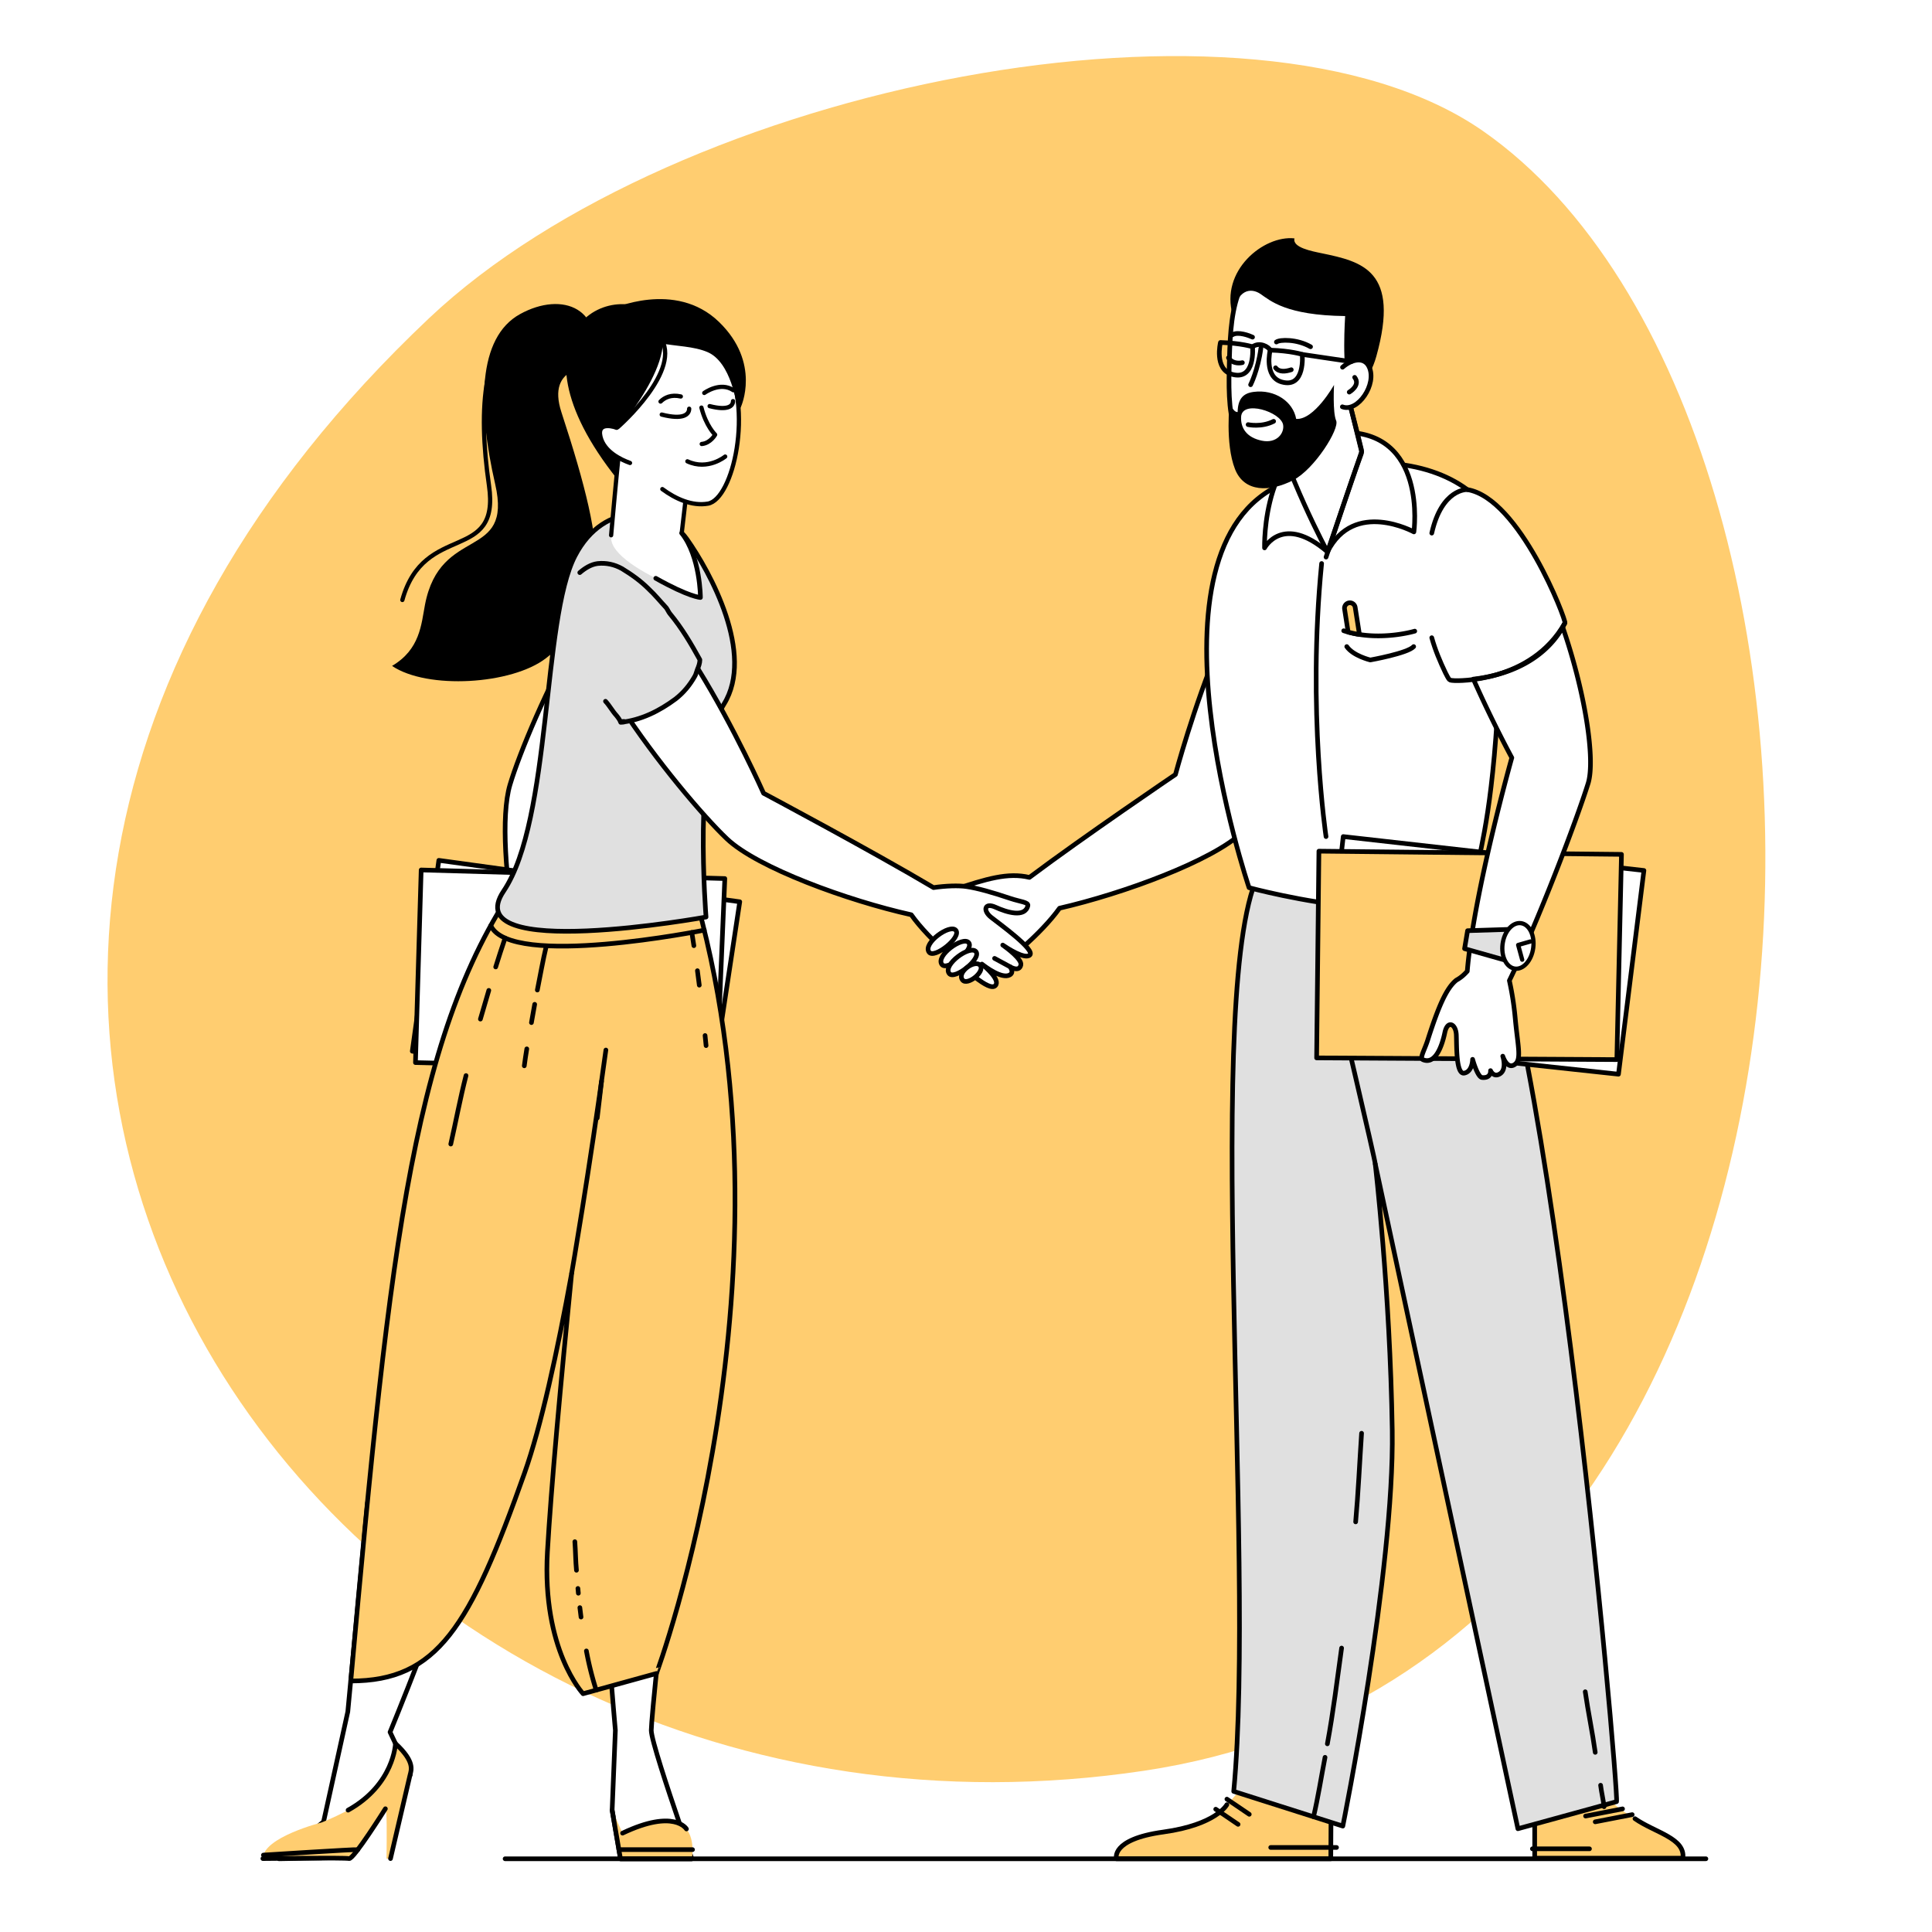 <svg id="Layer_1" data-name="Layer 1" xmlns="http://www.w3.org/2000/svg" viewBox="0 0 4991.98 4991.98">
    <defs>
        <style>
            .cls-1,.cls-12,.cls-3{fill:#fff;}.cls-2,.cls-6{fill:#ffcd70;}.cls-11,.cls-12,.cls-3,.cls-4,.cls-5,.cls-6,.cls-7,.cls-8{stroke:#000;stroke-linecap:round;stroke-linejoin:round;}.cls-11,.cls-3,.cls-4,.cls-5,.cls-6{stroke-width:12px;}.cls-4,.cls-7{fill:none;}.cls-10,.cls-5{fill:#e0e0e0;}.cls-12,.cls-7,.cls-8{stroke-width:11px;}.cls-9{fill:#f59090;}.cls-11{fill:#ef8e26;}
        </style>
    </defs>
    <title>AdobeStock_612206924 [Convertito]</title>
    <rect class="cls-1" width="4991.98" height="4991.98"/>
    <path class="cls-2"
          d="M1108.49,822.32c-1880.39,1777.07-267.09,4069.55,1847.7,3753C4910,4282.88,4925,1101,3832.15,338.78,3236.56-76.61,1748.48,217.49,1108.49,822.32Z"
          transform="translate(0 0)"/>
    <path class="cls-3"
          d="M3387.51,1420.43c-162.67-121.06-350.35,580.81-350.35,580.81S2799.9,2162,2659.83,2267.09c-55-13.25-111.06,3.47-197.39,32.53-26.06,8.77-50.28,10.27-48,19.89,8,34.4,59,18.36,89.82,4.29s46.19-10.67,38.81,16.52,105.47,102.1,105.47,102.1c28.93-25.51,66.31-63.49,89.16-95.77,164.69-37.84,394.85-122.31,473.09-196.68C3334.14,2032.69,3515.19,1515.5,3387.51,1420.43Z"
          transform="translate(0 0)"/>
    <path class="cls-2"
          d="M3965.39,4587.3v213.89h382.93s5.6-24.54-21-43.56-153.82-77.08-172-115.12-56.15-27.31-84.15-24.24S3965.39,4587.3,3965.39,4587.3Z"
          transform="translate(0 0)"/>
    <line class="cls-4" x1="4192.38" y1="4673.84" x2="4096.9" y2="4692.41"/>
    <line class="cls-4" x1="4217.3" y1="4688.73" x2="4121.82" y2="4707.3"/>
    <path class="cls-4" d="M3965.39,4631.54v169.65h382.93c6.37-51.68-71.94-65.92-123.8-102" transform="translate(0 0)"/>
    <line class="cls-4" x1="4106.96" y1="4777.04" x2="3959.5" y2="4777.04"/>
    <path class="cls-2"
          d="M3463.77,4359.68c-24.08,80.56-25.23,443.09-25.23,443.09H2884.75s-13.76-56.87,147.91-72.27S3258.53,4522,3258.53,4522l25.22-207.33Z"
          transform="translate(0 0)"/>
    <line class="cls-4" x1="3141.24" y1="4674.67" x2="3199.01" y2="4713.82"/>
    <line class="cls-4" x1="3170.13" y1="4648.69" x2="3227.9" y2="4687.84"/>
    <path class="cls-4" d="M3439.43,4633.86l-.89,168.91H2884.75s-15.9-50.18,121.13-69.13S3170,4663,3170,4663"
          transform="translate(0 0)"/>
    <line class="cls-4" x1="3283.31" y1="4773.57" x2="3453.38" y2="4773.57"/>
    <path class="cls-5"
          d="M3256.51,2249.31c-151.34,278-10.88,1769.05-68.79,2379.32l281.9,89.69s133.3-659.17,127.72-1022.1-44-689.13-44-689.13l368.67,1718.06,254.93-70c6.51-25.22-188.71-2290.37-401.59-2423S3407.85,1971.31,3256.51,2249.31Z"
          transform="translate(0 0)"/>
    <path class="cls-4" d="M3553.38,3007.09c.53-6.56-99.24-431.25-99.24-431.25" transform="translate(0 0)"/>
    <path class="cls-4" d="M4135.68,4612.77c2.34,19,6.8,36.8,9,55.49" transform="translate(0 0)"/>
    <path class="cls-4" d="M4096,4371.23c7.48,52.15,18.62,104.52,25.83,156.56" transform="translate(0 0)"/>
    <path class="cls-4" d="M3725.55,2477.47c22.5,76.09,42.56,153,59.27,231,5.57,12.26,5.57,26.74,9.77,40.48"
          transform="translate(0 0)"/>
    <path class="cls-3"
          d="M3791.2,1265c-103.7-77.13-286-98.72-477.56-15-383,167.45-86.28,1043.57-86.28,1043.57s556.85,151.27,590-52.56c8.83-54.28,43.59-164.91,56.92-499.58,124.14-35.77,162.07-117.53,169.31-131.9C4047,1602.91,3926.72,1287.12,3791.2,1265Z"
          transform="translate(0 0)"/>
    <path class="cls-4" d="M3423.69,4540.62c-9.89,51-17.69,102.26-29.72,153.63" transform="translate(0 0)"/>
    <path class="cls-4" d="M3466.48,4258.34c-11.46,82.59-21.49,165-36.79,247.42" transform="translate(0 0)"/>
    <path class="cls-4" d="M3518.09,3703.31c-5.13,75.87-8.47,152.74-15.31,229" transform="translate(0 0)"/>
    <path class="cls-3"
          d="M3430,1425.85c-115.58-99.25-162.64-10.21-162.64-10.21s-8-291.13,196.14-298.38c226.32-8,189.79,257.09,189.79,257.09S3498.7,1289.44,3430,1425.85Z"
          transform="translate(0 0)"/>
    <path class="cls-3"
          d="M3430,1425.85l88.27-258.9-48.9-198.16-192.64,76.63C3320.56,1223.71,3430,1425.85,3430,1425.85Z"
          transform="translate(0 0)"/>
    <path class="cls-4" d="M3792.78,2268.71q-2,13.7-3.93,27.39" transform="translate(0 0)"/>
    <path class="cls-4" d="M3800.18,2216.15q-1.95,14.1-3.94,28.19" transform="translate(0 0)"/>
    <path class="cls-4"
          d="M3482.76,1023c11.26,46.48,23.51,89.94,34.66,137.85,1.11,4.45,1.11,10-1.12,14.48-32.31,88-60.16,176-90,264.17"
          transform="translate(0 0)"/>
    <path class="cls-4" d="M3430,1425.85" transform="translate(0 0)"/>
    <polygon class="cls-3" points="3470.71 2161.59 4247.62 2249.18 4181.88 2775.53 3410.58 2692.38 3470.71 2161.59"/>
    <polygon class="cls-6" points="3407.85 2199.28 4189.64 2207.54 4177.68 2737.84 3401.93 2733.43 3407.85 2199.28"/>
    <path class="cls-3"
          d="M4037.83,1620.63c-18.17,32.71-76.21,116-230.85,134.1,50.48,113.63,99.32,203.14,99.32,203.14s-98.62,350.18-115.12,551.59c-7.65,8.67-16.38,16.62-28.13,23.05-25.69,20.44-46.29,67.94-74.1,155-8.36,26.19-21.5,46.6-12.42,50.48,32.48,13.89,49.76-36.68,56.65-69.83s28.65-23,29.74,6.29-.82,102.17,20.45,98.3,21.58-35.59,21.58-35.59,12.52,45.7,24.33,46.92c24.34,2.5,22-17.74,22-17.74s6.52,15.92,20.66,10.14c22-9,12.63-42.11,10.94-47.49,1.73,5.13,12.5,34.23,30.84,21.55,18.76-13,7.68-48.41,1.25-120.64a773.8,773.8,0,0,0-15-96.22c74.47-152.52,173.8-414.61,203.4-509.21C4122.9,1962,4094.86,1785.54,4037.83,1620.63Z"
          transform="translate(0 0)"/>
    <path class="cls-4"
          d="M3699.44,1647.76c8.67,31.33,21.39,61.42,35.37,90.73,1.62,3.39,3.32,6.74,5.23,10,1.66,2.8,3.85,7.5,6.85,8.62,3.38,1.27,8.12,1.12,11.71,1.49,3.92.39,197.1,6.66,285-149"
          transform="translate(0 0)"/>
    <path class="cls-1"
          d="M3335.41,667.54c347.87,16.09,121.4,538.47-24.6,531.72-120.76-5.59-138.68-136.12-135.1-269.2C3179.35,794.77,3182.21,660.45,3335.41,667.54Z"
          transform="translate(0 0)"/>
    <path class="cls-4"
          d="M3322.93,1199.82c-153.08-7.09-149.9-140.12-146.31-273.2,3.64-135.29,17.7-265.61,170.91-258.52"
          transform="translate(0 0)"/>
    <path class="cls-4" d="M3183.86,865.33c14.58-9.74,45.24,2.28,52.5,5.78" transform="translate(0 0)"/>
    <path class="cls-4" d="M3298,883.73c8.27-6.66,53.16-8,88.27,12.26" transform="translate(0 0)"/>
    <path class="cls-4" d="M3257.89,899.84c-7.39,56.45-26.54,94.24-26.54,94.24" transform="translate(0 0)"/>
    <path d="M3185.33,814.73c10.84-67.85,46.73-72.07,71.71-55.09s65.58,55.2,218.6,57c0,0-9.61,146.17,9.75,167.41s52.51,2.2,70.86-63.49c61.93-221.66-36.88-244.54-140.54-266.06-25.9-5.38-77.08-14.86-71-38.55C3265.2,607.09,3151.42,699.73,3185.33,814.73Z"
          transform="translate(0 0)"/>
    <path class="cls-1" d="M3450,1035.34c-41.17-60.58,62.14-140.57,87.46-87.83S3488.49,1092,3450,1035.34Z"
          transform="translate(0 0)"/>
    <path class="cls-4" d="M3486.2,1013.15s30.15-17.35,14-38.14" transform="translate(0 0)"/>
    <path class="cls-4" d="M3468.85,948.86c23.84-20.93,55.94-27.69,68.58-1.35,21.69,45.16-29.66,119-69,103.61"
          transform="translate(0 0)"/>
    <path d="M3239.39,1012.57c54.59-7.05,101.8,25,109.71,69.85,46.77,3.19,97.83-87.85,97.83-87.85s-3.87,71.19,5.47,92.25-55.85,125.57-111.14,154c-59.93,30.86-126.44,31.87-150.22-28.79-26.07-66.49-13.64-172.82-13.64-172.82s7.85,26.07,20.46,25.47C3198.5,1030.43,3212.21,1016.08,3239.39,1012.57Z"
          transform="translate(0 0)"/>
    <path class="cls-1"
          d="M3206.79,1077.3c2.12-45,102.6-13.29,108.56,20.25,3.79,21.33-16.25,49.14-55,41.12S3205.4,1106.53,3206.79,1077.3Z"
          transform="translate(0 0)"/>
    <path class="cls-4" d="M3224.92,1097.16s34.48,7.58,65.94-8.56" transform="translate(0 0)"/>
    <path class="cls-4" d="M3295.92,950.29c8.86,11.7,25.63,9.92,40.52,5" transform="translate(0 0)"/>
    <path class="cls-4" d="M3174.18,924.4c8.47,13.88,25.07,15.14,35.93,12.62" transform="translate(0 0)"/>
    <path class="cls-4"
          d="M3153.46,884.89c53.6,1.64,82.9,11.1,82.9,11.1s8.47,88-52.5,71.32C3136.48,954.35,3153.46,884.89,3153.46,884.89Z"
          transform="translate(0 0)"/>
    <path class="cls-4"
          d="M3281.91,904.69c53.59,1.64,82.9,11.1,82.9,11.1s8.47,88-52.5,71.33C3264.93,974.15,3281.91,904.69,3281.91,904.69Z"
          transform="translate(0 0)"/>
    <path class="cls-4" d="M3236.36,896c18.36-13.57,41.87.42,45.55,8.7" transform="translate(0 0)"/>
    <line class="cls-4" x1="3364.81" y1="915.79" x2="3491.49" y2="934.49"/>
    <path d="M1530.09,949.35c37.34-153.52-76.68-198.34-186.51-137.68s-109.81,240.19-64.06,439.48-141.88,104.14-181.46,311.56c-9.69,50.77-12.6,115.22-85.08,157.91,91.1,61.68,309.68,48.47,398-20.11,165.15-128.27,165.33-251.78,39.77-635C1410.11,941.56,1530.09,949.35,1530.09,949.35Z"
          transform="translate(0 0)"/>
    <path class="cls-7" d="M1363.12,821.45c-114.4,51.51-129,230.44-99.65,432.8s-167.5,92.46-223.85,296"
          transform="translate(0 0)"/>
    <path class="cls-8" d="M1713.69,839.11c-117-132.9-417.8,15.49-113.92,396.21S1713.69,839.11,1713.69,839.11Z"
          transform="translate(0 0)"/>
    <path class="cls-3"
          d="M1749,1399.27c179.47,88.73-283.43,659.6-283.43,659.6s-11.07,632.87-35.8,633.43c-60.18,1.35-159.87-503.26-112.1-664.4S1608.09,1329.65,1749,1399.27Z"
          transform="translate(0 0)"/>
    <path class="cls-3"
          d="M1440,1711.6c113.41,130.43,221.37,105,237.69,101.73,6.91-1.38,190.73-307.61,67-375.67C1580,1347,1440,1711.6,1440,1711.6Z"
          transform="translate(0 0)"/>
    <polygon class="cls-3" points="1133.86 2223.01 1911.42 2330.02 1837.33 2818.6 1065.3 2716.18 1133.86 2223.01"/>
    <polygon class="cls-3" points="1088.23 2247.87 1872.8 2270.06 1852.05 2763.78 1073.47 2745.57 1088.23 2247.87"/>
    <path class="cls-3"
          d="M1787.56,4802.77H1603.18l-21.51-125.62,8.34-206.3s-30.71-345.74-41.15-565.45c-.38-8.12-8.35-17.74-8.39-25.89h211.75c-40.47,260.65-69.47,566.77-69.47,591.34,0,23.11,42,149.87,72.79,239.87h0C1773.43,4762.94,1787.56,4802.77,1787.56,4802.77Z"
          transform="translate(0 0)"/>
    <path class="cls-2"
          d="M1787.57,4802.77H1603.18l-21.51-125.62,26.9,59.4c16.75-11.71,41.67-22.57,78.58-30.19,31.25-6.45,53.14-3.57,68.39,4.36h0C1801,4734.36,1787.57,4802.77,1787.57,4802.77Z"
          transform="translate(0 0)"/>
    <line class="cls-4" x1="1789.4" y1="4779.13" x2="1599.13" y2="4779.13"/>
    <polyline class="cls-4" points="1787.57 4802.77 1603.18 4802.77 1581.67 4677.15"/>
    <path class="cls-3"
          d="M949.67,3882.14l-51,540.64L836.07,4707,721,4802.77l169.65-3.29L1060,4585.91l-52.16-110.4s137.31-333.7,186.59-504.18C1213.8,3904.3,949.67,3882.14,949.67,3882.14Z"
          transform="translate(0 0)"/>
    <path class="cls-2"
          d="M679.22,4802.28c-.36-55,152.16-93.4,152.16-93.4s115-45.14,148.55-91.8,41.9-112.06,41.9-112.06,55.73,37.75,37.78,80.89c0,0-32.83,140.27-50.65,216.37h-10.3c.8-54.22,1.31-134.51-2.88-128.76L902,4802.28Z"
          transform="translate(0 0)"/>
    <path class="cls-4" d="M995.78,4673.52S913.33,4805.07,902,4802.28s-222.75,0-222.75,0" transform="translate(0 0)"/>
    <path class="cls-4" d="M924.6,4779.2c-4.9-1.27-244,14-244,14" transform="translate(0 0)"/>
    <path class="cls-4"
          d="M899.39,4677.15c119.09-66.3,122.44-172.13,122.44-172.13,51.05,47,40.64,68.68,37.78,80.89S1009,4802.28,1009,4802.28"
          transform="translate(0 0)"/>
    <path class="cls-6"
          d="M1789,2289.13H1623.45c3.75-31.4,5.74-48.88,5.74-48.88l-267.45,6.16c-293,390.21-352.78,960.91-455.35,2097,222.88,0,307.89-138.34,449-537.55,42.45-120.1,84.14-309.64,121.68-516-28.1,281.2-53.21,555-62.63,720.07-14.46,253.43,92.18,366.36,92.18,366.36l189.53-52.31S2082.66,3284.93,1789,2289.13Z"
          transform="translate(0 0)"/>
    <path class="cls-5"
          d="M1301.38,2302.29c-124.09,184.75,522.92,67.18,522.92,67.18s-34.17-420.14,46.23-550-35.7-341.64-95.49-426.17-213.33-103.41-289.41,43C1400.36,1600.47,1425.47,2117.54,1301.38,2302.29Z"
          transform="translate(0 0)"/>
    <path class="cls-1" d="M1626.34,1338.63c-172.8,80.3,183.45,205.21,183.45,205.21S1802,1257,1626.34,1338.63Z"
          transform="translate(0 0)"/>
    <path class="cls-1"
          d="M1599.79,1163.1c-8.3,79-20.75,219.92-20.75,219.92,19.62,94.37,177.24,39,182.41-5.52,4.78-41.17,21.09-181.48,23.48-202.12Z"
          transform="translate(0 0)"/>
    <path class="cls-7"
          d="M1761.45,1377.5c4.78-41.17,21.09-181.48,23.48-202.12l-185.14-12.28c-8.3,79-20.75,219.92-20.75,219.92"
          transform="translate(0 0)"/>
    <path class="cls-9" d="M1792.26,1175.38l.47.18v-.18Z" transform="translate(0 0)"/>
    <path class="cls-4" d="M1608.57,4736.55c134-63.86,165.11-10.79,165.11-10.79" transform="translate(0 0)"/>
    <path class="cls-4" d="M1694.41,1494.2c86.27,48.53,115.38,49.64,115.38,49.64s-.1-105.55-48.34-166.34"
          transform="translate(0 0)"/>
    <path class="cls-3"
          d="M2560.59,2369.87c-21.4-17-17-38.87,11.67-25.77s76.12,28,83.61-4c2.09-9-20.46-10.36-44.72-18.52-49-16.5-85.66-26.63-113.4-30.79-21.19-3.17-53.8-2-85.69,2.59-159.84-95-439.09-243.73-439.09-243.73s-298.07-671.81-458.68-552.29c-126.06,93.87,242,554.16,363.86,669.94,78.75,74.85,313.34,160.06,476.45,196.31,22.43,32.14,60.69,71,88.76,95.73,50.63,44.64,112.41,103.58,128.37,87.4,14-14.17-24.74-47.59-34.58-55.67,10,7.92,51.38,39,71.66,28.12,12.53-6.73.92-21.29.92-21.29s23.58,15,28-4.53c3.35-14.92-36.52-44.19-46.81-51.46,11,7.57,57.12,37.91,70,25.78C2675.48,2453.88,2582,2386.86,2560.59,2369.87Z"
          transform="translate(0 0)"/>
    <path class="cls-10"
          d="M1605.47,1867.14c169.09-35.85,199.25-142.58,204.32-158.44,2.14-6.71-176.38-316.06-295.91-241C1354.65,1567.79,1605.47,1867.14,1605.47,1867.14Z"
          transform="translate(0 0)"/>
    <path class="cls-4"
          d="M1564.5,1812c10.69,11.49,17.29,24.69,28.29,36.79,4.4,5.5,8.8,11,11,17.6,3.22-.33,8.52-.09,11.36-1.88-2.24-.89-10.23-.65-11.36,1.88,51.7-5.5,99-28.6,141.9-60.5,20.91-16.5,36.31-35.2,49.51-58.31,3.3-5.5,4.4-12.1,6.6-17.6,3.3-7.7,6.6-16.5,6.6-25.3-23.1-41.8-46.2-81.4-78.11-119.9-3.3-4.4-5.5-9.91-8.8-14.31-15.4-16.5-28.6-33-45.1-48.4-20.9-20.9-44-37.4-69.3-52.8q-29.7-16.5-62.71-13.2c-17.6,2.2-33,12.1-46.34,23.47"
          transform="translate(0 0)"/>
    <path class="cls-11" d="M1565.52,2713.09c-44.22,322.68-88.44,576.85-88.44,576.85" transform="translate(0 0)"/>
    <path class="cls-4" d="M1268,2391.51c51.1,112.41,551.75,11.83,551.75,11.83" transform="translate(0 0)"/>
    <path class="cls-4" d="M1204.12,2779.12c-15,58.59-26.06,118-39.38,176.94" transform="translate(0 0)"/>
    <path class="cls-4" d="M1263,2559c-7.18,24.75-14.56,49.44-21.72,74.19" transform="translate(0 0)"/>
    <path class="cls-4" d="M1305.11,2423.75q-12.64,37.2-24.33,74.73" transform="translate(0 0)"/>
    <path class="cls-4" d="M1821.77,2675.62q1.35,13,2.64,26.07" transform="translate(0 0)"/>
    <path class="cls-4" d="M1802,2508.11q2.51,18.69,4.86,37.38" transform="translate(0 0)"/>
    <path class="cls-4" d="M1787.56,2409.35q2.73,17.05,5.29,34.14" transform="translate(0 0)"/>
    <path class="cls-4" d="M1361.16,2710.09q-3.57,21.84-6.48,43.8" transform="translate(0 0)"/>
    <path class="cls-4" d="M1381.54,2595q-4.3,23.61-8.42,47.25" transform="translate(0 0)"/>
    <path class="cls-4" d="M1411.48,2444.73c-9,37.66-15.6,76.16-23.09,113.38" transform="translate(0 0)"/>
    <path class="cls-4" d="M1515.12,4265.78A852,852,0,0,0,1540.47,4367" transform="translate(0 0)"/>
    <path class="cls-4" d="M1498.28,4153.85q1.4,12.21,3,24.4" transform="translate(0 0)"/>
    <path class="cls-4" d="M1493.23,4104.3q.55,6.18,1.14,12.35" transform="translate(0 0)"/>
    <path class="cls-4" d="M1485.3,3983.46c1.88,24.71,1.88,50,4.18,73.82" transform="translate(0 0)"/>
    <path class="cls-4" d="M1554.25,2793.89c-3.27,31.72-7.67,63.62-11.15,95" transform="translate(0 0)"/>
    <path class="cls-1"
          d="M1829.12,1301.33c64.92-14.47,119.71-244.62,42-379.89s-228-60.23-264.87,22.84-13.19,160.82-13.19,160.82-51.53-19.19-41.57,23.27c12.77,54.46,94,73.3,94,73.3S1742.21,1320.71,1829.12,1301.33Z"
          transform="translate(0 0)"/>
    <path class="cls-7"
          d="M1711.37,1263.75c34.08,25.19,76.61,44.62,117.75,37.58,64.92-11.11,119.71-244.62,42-379.89s-228-60.23-264.87,22.84-13.19,160.82-13.19,160.82-51.53-19.19-41.57,23.27c9,38.27,51.74,59,76.37,67.86"
          transform="translate(0 0)"/>
    <path class="cls-8"
          d="M1582.31,803.87c67,102.72,174.1,69.23,248,100.84,65.69,28.08,78.91,144.79,78.91,144.79s51.5-110.35-55.22-213.71C1743.68,728.92,1582.31,803.87,1582.31,803.87Z"
          transform="translate(0 0)"/>
    <path class="cls-8"
          d="M1664.38,810.53c128.74,63.09-71.31,294.57-71.31,294.57s-91.49-84.08-83.81-161.92C1518,855,1595.87,777,1664.38,810.53Z"
          transform="translate(0 0)"/>
    <path class="cls-7" d="M1776.13,1192c52.91,24.69,97.64-12.31,97.64-12.31" transform="translate(0 0)"/>
    <path class="cls-7" d="M1813.19,1147.19c22.43-2.06,34.56-24,34.56-24s-23.34-22.37-35.37-70"
          transform="translate(0 0)"/>
    <path class="cls-7" d="M1895,1008.37c-34-23.33-75.3,6.94-75.3,6.94" transform="translate(0 0)"/>
    <path class="cls-7" d="M1759.12,1024.42c-25.34-5.74-42,2.87-52.4,13.11" transform="translate(0 0)"/>
    <path class="cls-7" d="M1704.78,869.84c63.09,84.47-108.54,233.82-108.54,233.82" transform="translate(0 0)"/>
    <path class="cls-7" d="M1709.83,1071.19c55.75,14.3,70.73-.31,70.92-15.1" transform="translate(0 0)"/>
    <path class="cls-7" d="M1833.56,1049.36c47.54,12.2,60.32-.25,60.48-12.87" transform="translate(0 0)"/>
    <path class="cls-3" d="M2400.81,2460.5c-17.95-22.64,54.53-74.9,69.06-56.57S2414.5,2477.77,2400.81,2460.5Z"
          transform="translate(0 0)"/>
    <path class="cls-3" d="M2434,2492.35c-17.95-22.65,54.53-74.9,69.06-56.58S2447.73,2509.62,2434,2492.35Z"
          transform="translate(0 0)"/>
    <path class="cls-3" d="M2452.67,2515.51c-18-22.65,54.53-74.9,69.06-56.58S2466.36,2532.78,2452.67,2515.51Z"
          transform="translate(0 0)"/>
    <path class="cls-3" d="M2487.1,2532.22c-16.08-20.29,32.63-54.24,45.65-37.82S2499.37,2547.69,2487.1,2532.22Z"
          transform="translate(0 0)"/>
    <line class="cls-4" x1="2569.79" y1="2476.27" x2="2609.73" y2="2497.91"/>
    <path class="cls-4" d="M3414.86,1456c-37.53,380,11.41,705.59,11.41,705.59" transform="translate(0 0)"/>
    <path class="cls-4" d="M3699.44,1377.5c26.11-115.91,91.76-112.46,91.76-112.46" transform="translate(0 0)"/>
    <path class="cls-4" d="M3655.48,1630.78s-67.62,20.4-142.9,8.63a265.88,265.88,0,0,1-29.19-6.21q-5.73-1.58-11.45-3.44"
          transform="translate(0 0)"/>
    <path class="cls-4" d="M3479.8,1670.67c16.77,24.11,60.79,34.59,60.79,34.59s96.95-17.29,112.14-34.59"
          transform="translate(0 0)"/>
    <path class="cls-6" d="M3512.58,1639.41a265.88,265.88,0,0,1-29.19-6.21l-9.24-59.53a13.88,13.88,0,1,1,27.39-4.57Z"
          transform="translate(0 0)"/>
    <line class="cls-4" x1="1305.11" y1="4802.77" x2="4407.75" y2="4802.77"/>
    <polygon class="cls-5" points="3784.2 2451.19 3893.43 2482.09 3904.53 2401.23 3792 2404.75 3784.2 2451.19"/>
    <ellipse class="cls-12" cx="3922.06" cy="2444.07" rx="59.27" ry="39.89"
             transform="translate(978.87 6006.89) rotate(-82.37)"/>
    <polyline class="cls-12" points="3933.08 2479.68 3922.73 2441.69 3954.33 2432.62"/>
</svg>
